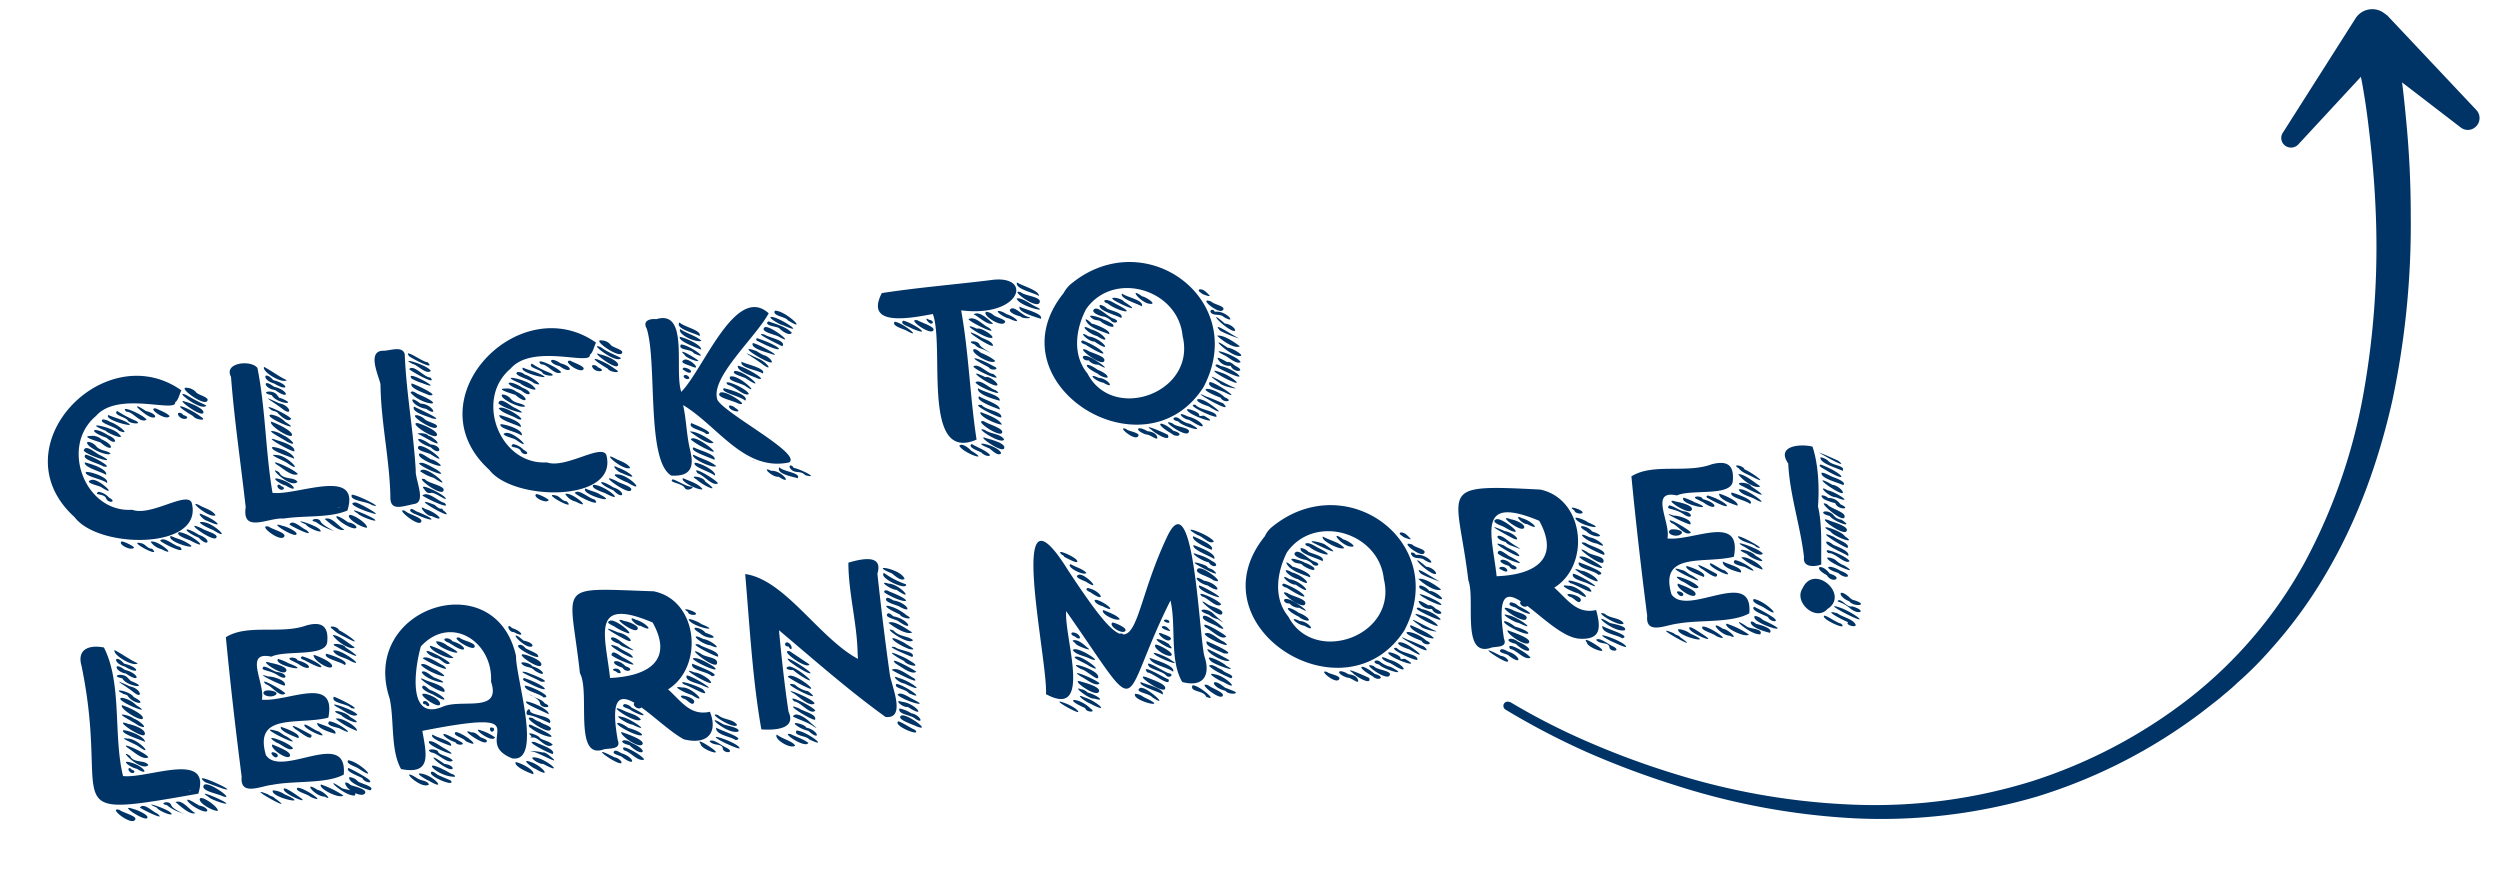 <svg xmlns="http://www.w3.org/2000/svg" viewBox="0 0 680.7 237.7"><defs><style>.cls-1{fill:#036;}</style></defs><g id="Layer_3" data-name="Layer 3"><path class="cls-1" d="M411.1,191.1a181.9,181.9,0,0,0,22,11.2,222.8,222.8,0,0,0,23.2,8.5,187.5,187.5,0,0,0,48.6,8.3,144,144,0,0,0,48.4-6.4,138.4,138.4,0,0,0,43.1-22.8A120.4,120.4,0,0,0,627.6,153a154.2,154.2,0,0,0,15.9-45.7,226.4,226.4,0,0,0,3.4-48.6c-.3-8.2-1-16.3-2-24.4q-.7-6-1.8-12l-1.2-6c-.4-2-.8-4-1.3-5.8h0a5.6,5.6,0,0,1,4.1-6.8,5.5,5.5,0,0,1,6.8,4.1c.1,0,.1.1.1.2.5,2.2.8,4.2,1.2,6.4s.7,4.2,1,6.3c.6,4.2,1,8.4,1.4,12.6.8,8.4,1.2,16.8,1.2,25.3a231.1,231.1,0,0,1-5,50.4c-3.7,16.5-9.5,32.7-18.2,47.4a125.3,125.3,0,0,1-15,20.5,95.6,95.6,0,0,1-9,9c-1.5,1.5-3.2,2.8-4.8,4.2l-5,3.9a145.1,145.1,0,0,1-44.8,22.9,150.5,150.5,0,0,1-49.9,5.9,191.8,191.8,0,0,1-49.2-9.2,234.4,234.4,0,0,1-23.4-8.8,203.4,203.4,0,0,1-22.2-11.6,1.2,1.2,0,0,1-.4-1.6,1.2,1.2,0,0,1,1.6-.4Z"/><path class="cls-1" d="M621.6,36.1l19.7-31a5.4,5.4,0,0,1,7.6-1.7l1.1.8h0l24.3,25.8a3.2,3.2,0,0,1-.2,4.5,3.1,3.1,0,0,1-4.1.2L642,13.2l8.7-.8L625.8,39.3a2.7,2.7,0,0,1-3.8.2A2.6,2.6,0,0,1,621.6,36.1Z"/><path class="cls-1" d="M47.7,109.5c.5,3.1-15.6-3.2-21.6,3.8-9.9,8.3-2.9,26.4,9.9,25.5,5.1,1.9,14.9-5.2,16.2-1.9,3.4,12.8-25.3,12.7-31.9,3.9-21-19,8.1-49.4,29.1-34.5C48.9,107.1,48.6,109,47.7,109.5ZM27.4,124c5.5,2.9-3.4.2-4.6-1.3C23.3,120.7,26.2,123.6,27.4,124Zm-4.3,1.9c1.7.4,6.2,1.8,5.8,3.4C27.5,128.4,22.7,127.2,23.1,125.9Zm5,1.1c-1-.8-6.2-1.9-4.8-3.2C24.9,124,31.6,127.7,28.1,127Zm-4.7,1.5c1.6-.1,6.5,1.7,5.7,3C27.9,130.4,22.8,129.7,23.4,128.5Zm.5-8.2a3.3,3.3,0,0,1,2.2,1.1c1.2,1.5,3,1.1,4,2.1C29,124.5,22.6,121.2,23.9,120.3Zm.8-1.6a3.6,3.6,0,0,1,2.9.9c3.9,1.7,3.1,3.8-.2.9C26.4,120.1,21.8,118.8,24.7,118.7Zm2.8,13.9c-.7-.4-4.8-1.2-2.7-1.9S32.7,136,27.5,132.6Zm1.9-14.1c3,1.2,2.2,3-.4.7C23.4,117.2,25.6,116,29.4,118.5Zm2.9-.4c2.4,2.1-3-.1-3.5-.8C21.8,114.5,30.8,116.3,32.3,118.1Zm-5.5,15.8a4.9,4.9,0,0,1,2.9,1.6c2.3,1.2-.2,1.7-.8.2S25.3,135,26.8,133.9ZM28,114.2a4,4,0,0,1,2,.7c1.5.3,6.3,3.9,2.4,2.4C31.6,116.2,26.5,115.1,28,114.2Zm1.5-1.2c1.8.8,4.2,1.3,5.7,2.4S28.2,114.3,29.5,113Zm7.3,1.5c2.5,1.2-1.6.9-2,0s-4.2-1.5-2.9-2.6A32.9,32.9,0,0,0,36.8,114.5Zm-3.6,32.9a10.1,10.1,0,0,1,3.3,1.6C36.1,150.3,31.7,148.1,33.2,147.4Zm1.2-35.3c-2.2-2.2,5,1,5.5,2.2C38,115.3,36.3,112.1,34.4,112.1Zm5.3-.2c4,1,2.8,3-.2.8S36.6,109.8,39.7,111.9Zm1.7,37.5c3.1,3.1-7.8-2.8-2.6-1.4C39.9,148.5,40.2,149.4,41.4,149.4Zm-.4-1.9c1.9-.7,7.9,4.6,2.9,2A5,5,0,0,1,41,147.5Zm1.4-36.3c1.1.5,3,1.2,3.8,2.1C45.3,114.8,39.9,111,42.4,111.2ZM49,148.9c2.2,2.4-4.6-.8-5.4-1.7C44.7,145.9,47.4,148.7,49,148.9Zm-2.5-3c1.1.6,2.9,1,3.9,1.6C56.3,150.6,44.9,147.6,46.5,145.9ZM49.9,113c2.4.7.2,1.7-1,.5S49.2,112,49.9,113Zm-1.2,31.9c3.3.2,9.3,5.6,3.2,2.3C51,146.8,47.7,145.8,48.7,144.9Zm5.9-31.5c2.3,1.4-1.5.9-2-.1C45.1,108.8,51.2,110.8,54.6,113.4Zm-4.1-4c1.4.3,5.6,2.1,4.8,3.1S47.3,108.1,50.5,109.4Zm.3-1.8a56,56,0,0,0,5.4,2.8C54.9,112.3,46.7,105.7,50.8,107.6Zm.2-2a3.6,3.6,0,0,1,2.3,1.1c.5.9,4.2,1.5,3,2.6S48,105.1,51,105.6Zm3.1,40c3.6,1.2,2.8,3.7,0,.8C49.6,144.5,49.8,142.9,54.1,145.6Zm.9-1.7c1,.7,4.9,1.6,3.8,2.6S49,141.1,55,143.9Zm3.7-3.6c-1.9,1-8.6-5.1-3.8-2.4C56.2,138.5,58,139.1,58.7,140.3Zm-3.4-.1c3.2,1.2,6.5,4.1,1.1,1.6C55.1,141.5,53.2,139,55.3,140.2Zm2.7,4.1c-1.4-.5-5.5-2.6-2.4-2.1S63.2,147.6,58,144.3Z"/><path class="cls-1" d="M74.2,134.2c6.7.8,24.1-7.2,20.4,4.8-4.9,2.1-11.8,1.3-17.4,2.2-3.9-.4-11.4,4.2-10.3-3.1-1.3-11.7-3.1-23.7-4-35.5-2.1-3.9,5.5-4.7,7.2-2.4C72.3,111.2,72.3,123.1,74.2,134.2ZM71.9,99.9c2.1,1.1,4.3,2.8,6.2,3.6C76.9,104.6,71.2,101.2,71.9,99.9Zm2.7,4.5c-3.5-1-2.7-3.7-.2-.9C78.7,104.6,78.8,106.9,74.6,104.4Zm.3,1.8c-3.1-.4-3.6-3.4-.3-.9C78.6,106.2,79.1,109.2,74.9,106.2Zm-1.7,37.2c1,.8,5.4,1.8,4,2.9S69.9,142.6,73.2,143.4Zm3-35.1c5.6,2.2-.9,1.7-2.2-.7-3.7-.8.2-1.7,1.4-.1S76.2,108.1,76.2,108.3Zm-.2,1.5c3.2.6,3.7,3.7,1,1.6S70,107,76,109.8Zm-.5,2.5c-.3-.3-1.5-.5-1.5-.6-3.4-2.4,4,.9,5.3,2.3C78.5,115.3,76.2,113.1,75.5,112.3Zm-1.6.6a7,7,0,0,1,3.8,2C83.5,118.5,70.7,113.1,73.9,112.9Zm-.1,1.9c1.6.5,6,2.6,5.7,3.7S73.2,115.9,73.8,114.8Zm1.1,2.7a9,9,0,0,1,2.2,1c1.6.6,4.6,3.5,1.1,1.8C77.1,119.5,71.5,116.7,74.9,117.5Zm.6,2.4c1.5.4,5.1,1.6,4.6,3C78.8,122.8,70.7,118.1,75.5,119.9Zm-1.3,1.8c1.9.1,5.9,1.8,5.9,3.2C79.1,124.4,73.2,122.6,74.2,121.7Zm1.1,2.2c3,0,7.6,5.4,3.1,2.3C77.4,125.4,72.3,123.5,75.3,123.9Zm.2,2.7c-2.9-2.1,4.8,1.2,5.6,2.5C79.5,129.9,76.8,127.3,75.5,126.6Zm.5,2c1,2.2,4,1.1,5,2.6C79.1,133.3,72.2,126.2,76,128.6Zm1.8,3.6c-1.5-.3-4.9-2.8-1.2-1.6S81.4,134.4,77.8,132.2Zm-.8,11c1.2.2,4.5,1.8,3.6,2.4S72.4,141.6,77,143.2Zm-.4-10.8c1.4.3.4,1.5-.6.7S75.8,131.4,76.6,132.4Zm6.8,11.9c2.8,2.4-3.9-.9-4.6-1.5C79.7,141.2,82.2,143.9,83.4,144.3Zm-.1-1.5c-4.6-2,2.5,0,3.8,1.4S83.8,143.8,83.3,142.8Zm2.7-.7c-2.4-.4.7-1.5,1.3-.1s6.2,3.6,2.1,2A13.7,13.7,0,0,1,86,142.1Zm2.4-.8c2-.8,3.8,2.2,5.4,2.9C92.3,144.9,89.5,142.2,88.4,141.3Zm6.3.9c2.8.4,3.4,2.7.1,1.1s-4.8-4.2-.9-1.7C94.2,141.9,94.5,141.9,94.7,142.2Zm-2.6-4c.1.2.3,0,.4,0Zm7.8,5.5c-1.5-.1-5.2-2.3-4.9-3.3S100.3,142.6,99.9,143.7Zm1.3-6.2c-1.2-1-6.2-1.1-5.4-2.8C97.1,134.6,105.4,138.8,101.2,137.5Zm-.2,2.1c-1.1-.2-7.3-2.6-4.2-2.8C98.2,137.1,105.2,141.1,101,139.6Zm-3.6.2c-3.8-2.3,3.8.8,4.7,1.7S98.1,140.7,97.4,139.8Z"/><path class="cls-1" d="M103.6,104.6c-.5-2.3-3.7-8.9.6-9.1,1.8.1,5.3-1.5,6,.9.4,10.5,2.4,21.1,3,31.7-.2,2.4,2.9,8.5-.3,9.1s-6.3,2-6.6-1.3C106.2,125.5,103.7,115.1,103.6,104.6Zm6.7,34.5c.9,1,5.3,1.9,4.3,3.1S107.3,138,110.3,139.1ZM111.4,97c-1.8-2.5,4.2,1.9,5,1.6C118.9,101.1,112.3,97.7,111.4,97Zm1,2.1c-4.3-2.1,4.2.3,4.9,1.9C116.1,102.1,113.7,99.4,112.4,99.1Zm4.8,3.7c2,2.4-5.1-1.6-5.8-2.3C112.7,99.1,115.5,102.8,117.2,102.8Zm-5.1.3c-2.3-3,10.2,4.1,2.8,1.2A13.9,13.9,0,0,1,112.1,103.1Zm-.1,35.5c.1-.2,1.3.6,1.3.6,5.9,2.3,5.3,3.3-.2.8C112.5,139.8,111,139,112,138.6Zm.1-34.2c1.1.3,8.2,3.6,4.7,3.2C115.6,107,111.3,105.7,112.1,104.4Zm1.7,2.9c9,3.8.8,3.1-2-.4C112.2,106.1,113.3,107.1,113.8,107.3Zm.7,2.6c3.1,0,5.2,3.9,1.5,1.4-1.3-.1-3.4-1.2-3.7-2.2S114,109.5,114.5,109.9Zm3.1,4c-1.3-.6-5.6-1.6-4.9-3.2C114.1,111.4,121.7,114.8,117.6,113.9Zm-3.8-.8a4.5,4.5,0,0,1,1.8,1c.6.8,4.3,1.4,3.2,2.3S110.6,112.5,113.8,113.1Zm-.1,2.1c1.3.3,6,2.3,5.2,3.4S111.1,115,113.7,115.2Zm3,3.5c.7,0,1.8,1.1,2,1.2,2.2,2.5-3.9-1.4-4.8-1.7S116.1,117.7,116.7,118.7Zm.5,2.3c3.5.3,2.9,3.5.1.8C112.7,120.2,112.8,118,117.2,121Zm.1,2.7c-1.2-.6-4.5-1.1-3.2-2.3C116.9,121.4,123,127.4,117.3,123.7Zm2.1,2.4c2.8,2.1-5.1-.7-5.3-2.2s3.3,1.5,3.5,1.2A6.1,6.1,0,0,1,119.4,126.1Zm-.6,1.7c4.4,2.9-3.6-.2-4.7-1.6C115,125.4,117.9,127.4,118.8,127.8Zm-.7,2.3a11.6,11.6,0,0,1-3.7-1.8C115.8,126,124.6,134.5,118.1,130.1Zm-2.4.4c1,1.2,5.9,1.8,5,3.2S112.4,129.4,115.7,130.5Zm.1,8.1c3,.8,6.1,4,1.7,1.9C116.1,140.7,113.4,137,115.8,138.6Zm-.3-5.4c-1.9-2.1,5.2,1.3,5.8,2.4s-2.8-1.6-3.9-1.4S116,133.9,115.5,133.2Zm5.5,3.7c2.3,2.3-5.2-1.3-6-2C116.6,133.6,119.4,136.6,121,136.9Zm-.1,2.2c4.2,3.7-11.2-5.1-2.5-1.6.4.4,1.2,1.1,1.7,1S120.5,139,120.9,139.1Z"/><path class="cls-1" d="M160.6,96.6c.5,3.1-15.6-3.2-21.6,3.8-9.9,8.3-2.9,26.3,9.9,25.5,5.1,1.8,14.9-5.2,16.2-2,3.4,12.9-25.3,12.7-31.9,4-21-19.1,8.1-49.4,29.1-34.6C161.8,94.1,161.5,96,160.6,96.6Zm-20.3,14.5c5.5,2.8-3.4.1-4.6-1.3C136.2,107.8,139.1,110.7,140.3,111.1ZM136,113c1.7.4,6.2,1.8,5.8,3.3C140.4,115.5,135.6,114.3,136,113Zm5,1.1c-1.5-1-4.1-1.5-5.2-2.9C136.9,109.9,144.6,115.1,141,114.1Zm-4.7,1.4c1.6,0,6.5,1.7,5.7,3.1C140.7,117.5,135.7,116.7,136.3,115.5Zm.5-8.1a3.3,3.3,0,0,1,2.2,1.1c1.2,1.5,3,1.1,4,2.1C141.9,111.5,135.4,108.2,136.8,107.4Zm.8-1.6a4,4,0,0,1,2.9.8c3.9,1.8,3.1,3.8-.2.9C139.3,107.2,134.7,105.8,137.6,105.8Zm2.8,13.9c-.9-.5-2.8-.8-3.3-1.5C139,116.2,146.2,123.8,140.4,119.7Zm1.9-14.1c3,1.1,2.2,2.9-.4.7C136.3,104.3,138.5,103.1,142.3,105.6Zm2.9-.4c2.4,2.1-3-.1-3.5-.8C134.7,101.5,143.7,103.3,145.2,105.2Zm-5.5,15.7a5.5,5.5,0,0,1,2.9,1.6c2.3,1.2-.2,1.7-.8.3S138.2,122.1,139.7,120.9Zm1.2-19.6a2.7,2.7,0,0,1,2,.7c1.5.3,6.3,3.8,2.4,2.3C144.5,103.3,139.4,102.2,140.9,101.3Zm1.5-1.2c1.8.8,4.2,1.3,5.7,2.3S141.1,101.4,142.4,100.1Zm7.3,1.4c2.5,1.2-1.6.9-2,0s-4.2-1.4-2.9-2.5A25.2,25.2,0,0,0,149.7,101.5Zm-3.6,33a10.1,10.1,0,0,1,3.3,1.6C149,137.4,144.6,135.2,146.1,134.5Zm1.2-35.3c-2.2-2.3,5,1,5.5,2.2C150.9,102.3,149.2,99.1,147.3,99.2Zm5.3-.3c4,1.1,2.8,3.1-.2.8C149,98.9,149.5,96.8,152.6,98.9Zm1.7,37.6c3.1,3.1-7.8-2.9-2.6-1.5C152.8,135.6,153.1,136.4,154.3,136.5Zm-.4-2c1.8-.7,7.9,4.7,2.9,2.1A4.7,4.7,0,0,1,153.9,134.5Zm1.4-36.3c.7.5,4.6,1.7,3.4,2.5S152.9,98.1,155.3,98.2Zm6.6,37.8c2.2,2.4-4.6-.8-5.4-1.8C157.6,133,160.3,135.7,161.9,136Zm-2.5-3c1.1.6,2.9.9,3.9,1.6C169.2,137.7,157.8,134.6,159.4,133Zm3.4-33c2.7,1.1-.3,1.6-1.3.3S162.4,99.3,162.8,100Zm-1.2,32c3.3.1,9.3,5.5,3.2,2.3C163.9,133.9,160.6,132.9,161.6,132Zm5.9-31.5c2.3,1.3-1.5.9-2-.1C158,95.9,164.1,97.9,167.5,100.5Zm-4.1-4c1.4.2,5.6,2,4.8,3.1S160.2,95.1,163.4,96.5Zm.3-1.9c1.7,1.3,3.8,2,5.4,2.9C167.8,99.3,159.6,92.7,163.7,94.6Zm.2-1.9a3.2,3.2,0,0,1,2.3,1.1c.5.9,4.2,1.5,3,2.5S160.9,92.2,163.9,92.7Zm3.1,40c3.6,1.2,2.8,3.7,0,.8C162.5,131.6,162.7,130,167,132.7Zm.9-1.7c1,.7,4.9,1.6,3.8,2.6S161.9,128.1,167.9,131Zm3.7-3.6c-1.9,1-8.6-5.1-3.8-2.4C169.1,125.6,170.9,126.2,171.6,127.4Zm-3.4-.1c3.2,1.1,6.5,4,1.1,1.5C168,128.5,166.1,126.1,168.2,127.3Zm2.7,4.1c-1.4-.5-5.5-2.6-2.4-2.2S176.1,134.6,170.9,131.4Z"/><path class="cls-1" d="M185.5,106.7c6.1-6.2,14.8-29.5,23.8-21.4C205.7,92,193,103.1,195.4,109c2.6,4,22.9,14.5,19.5,16.9-12.2,2.6-19.4-9.9-28.9-15.6.9,4,.9,8.1,1.9,12.2s.7,7.3-5.1,7c-6.9-4-3.8-30.7-6.7-40-1.2-2.1.7-2.8,2.6-2.6C187.7,84.2,183.5,100.9,185.5,106.7Zm-2.3,23.8c1.5.5,3.7,2,5,2s-1.1,1.6-1.8.3S181.8,131.4,183.2,130.5ZM185,87.8c1.4,1.3,6.1,2.1,5.5,3.7C189.2,90.7,183.7,89.5,185,87.8Zm.1,3.9c1.5.3,6,2.2,5.8,3.5C189.5,94.6,184.6,92.9,185.1,91.7Zm5.9,1.1c-1.4.6-6.6-1.7-5.8-3.2C186.9,90.8,189.5,91.4,191,92.8Zm-5.6,1c2.2,0,8.6,4.7,3.5,2.4C188.3,94.9,184.4,95.5,185.4,93.8Zm1,2.8c-2.3-2.1,2.2.4,3.5,1.4S186.6,97.5,186.4,96.6Zm-.4,33.6c1.7.8,4.1,1.4,5.3,3C190.5,133.7,184.9,131,186,130.2Zm2.4-30.4c-1.1-.5-3.6-1-2.2-1.8S191.4,101.1,188.4,99.8Zm-2.1.3c2.8.4,2.2,2.5-.2.6C185.7,100.7,185.9,100.1,186.3,100.1Zm.3,2c.5-.1,1.6.9.8,1.1S185.5,102.3,186.6,102.1Zm1.2,15.4c1.7-.2,5,1.8,6.5,3C193,121.4,189.1,118.4,187.8,117.5Zm.4-2.3c.8.3,7.1,2.9,4.1,3C191.4,117.1,187.2,116.7,188.2,115.2Zm4.9,7.4a21.9,21.9,0,0,1-5-2.9C188.8,117.7,197.5,124.7,193.1,122.6Zm-4.3,1.2c2.1,1.1,4.6,1.7,6.2,3.1C194.2,127.7,187.8,124.7,188.8,123.8Zm.1-2c1.4.8,6.4,2,5.6,3.4C193.4,124.6,187.3,122.7,188.9,121.8Zm.7,8.7c-2.4-1.3,2.1-.7,2.4.6C196.8,134.6,191.6,132.4,189.6,130.5Zm-.4-4.5c1.6,0,6.2,2.5,5.4,3.5C193.5,128.5,188.3,127,189.2,126Zm.8,2.9c-2.3-2.6,5,1.7,5.5,2.7C194,132.5,191.7,129.4,190,128.9Zm11.1-19c-2-1-6.2-1.7-5.1-2.9S204.7,110.9,201.1,109.9Zm-4-4.2c1.5.3,7,1.9,5.8,3.4C201.8,107.9,195.8,106.8,197.1,105.7Zm1.1-.9c-2.1-2.1,5.3,1,5.7,2.5C202.6,108,200.1,105.2,198.2,104.8Zm1.9,6.2c2.6,1.6-.9,1.1-1.5,0S199.8,110.6,200.1,111Zm2.7-6c-1.5-.8-5-1.4-3.9-2.5C201.5,102,207.6,108.4,202.8,105Zm-2.7-4c3,0,9,6,3.1,2.1C202.6,102.6,198.7,101.8,200.1,101Zm6.3,2.1c-1.7-.8-5.8-2-5.5-3.5C202.3,99.6,209.6,103.8,206.4,103.1Zm-4.5-4.6c1.3.7,6.8,1.8,5.8,3.2C206.2,100.7,201.4,100.2,201.9,98.5Zm4.7-.8c2.4,1,4.1,3.8.9,1.4S200.4,94.8,206.6,97.7Zm1.3-1c1.3.1,3.8,2.9,1,1.7s-8.1-4.7-2.9-2.8A18.6,18.6,0,0,0,207.9,96.7Zm1.9-.4c-1.4-.5-5.6-1.5-4.8-2.9C206.9,93.8,213.7,97.7,209.8,96.3Zm-4.4,28.9c-.1.1-.3.2-.4.1Zm.8-33.1c7.8,2.6,7.8,4.8.2.8C205.9,92.9,205.7,92.1,206.2,92.1Zm2-1c1,.8,6.1,1.6,4.8,3.2C211.9,93.7,204.5,90.2,208.2,91.1Zm3.9.6c-.9-.6-5.1-1.3-4-2.5S217.2,94.5,212.1,91.7ZM210,128.2c3-.2,6.1,4.3,2,1.6C210.3,130.1,207,126.7,210,128.2Zm-.8-40.7c2,.7,4.9,1.5,6.4,3.1-.6,1.1-3-.7-3.4-1.2S207.7,88.7,209.2,87.5Zm1.5-1.1c2.8.8,8.7,4.9,2.6,2.2C212.1,88.4,207.9,85.7,210.7,86.4Zm.3-1.8c2.9-.1,9.4,6.3,3.5,2.6C213.9,86.2,210.1,86,211,84.6Zm1.2,42.6c.8,1.2,6,1.5,5,3C215.8,129.8,211.2,129,212.2,127.2Zm3.9.2c1.6.2,7.4,3.1,3.2,2-1.4-1.4-2.6-.4-3.8-1.5S215.5,126.2,216.1,127.4Z"/><path class="cls-1" d="M261.7,84.5c2.1,11.7,2.4,23.5,4.2,35.2-15.1,6.5-8.6-25.2-11.9-34.2-5.5,1-18.8,3.8-13.9-5.7,9.7-1.5,19.6-2.3,29.4-3.5C281.5,74.4,278.3,86.6,261.7,84.5Zm-15.1,5.4c-1.5-.6-3.8-1.3-3-2.3C246,87.9,251.6,92.7,246.6,89.9Zm-.7-2.6c2.5.5,8.8,4.8,2.3,2.1C247.3,88.8,244.9,88.3,245.9,87.3Zm3.9-.1c1.4.8,5.3,1.9,4.2,2.9S246.7,86.6,249.8,87.2Zm3.2-.1c.5-.1,1.5.7.7,1S251.3,85.9,253,87.1Zm8.2,34.3c.7-1,2.8.8,3.2,1.3C269.9,126,262.4,123.5,261.2,121.4Zm8-32.2c3.3,2.6-5.2-1.5-5.5-2.3C265.5,85.9,267.7,88.6,269.2,89.2Zm-3.2.3c1.3-.5,5.9,2.8,3.6,2.5S260.7,87.2,266,89.5Zm4.1,4c2.3,3.1-11-5.8-3.5-2C267.6,92.3,269.2,92.5,270.1,93.5Zm-.5,30.4c-.5.7-2.1-.3-2.3-.6s-4.2-1.5-2.7-2.4C266.2,121.9,268.3,122.5,269.6,123.9Zm-4.2-30.1c-2.8-1,.8-1.3,1.3,0s6.5,3.9,1.8,1.7C267.2,94.8,266.3,94.9,265.4,93.8Zm-.3,1.3c.7-.2,1.6.7,1.9.9s2.6,1,4,2.3C270,99.5,264.1,96.1,265.1,95.1Zm5.4,4.6c2.2.9-.7,1.4-1.3.3C262,96.3,266.3,97.3,270.5,99.7Zm-.1,2.1c3.7,2.8-4.6-.8-5.4-2C266.4,98.7,268.9,101.8,270.4,101.8Zm0-13.7c-1.5.6-4-2-5.3-2.5C266.7,84.5,269.2,87.1,270.4,88.1Zm-2.1,14.6c1.2-.6,4.9,2.8,2.5,2.2S262.4,99.8,268.3,102.7Zm2.7,3.5c3.3,2.2-4.7-.7-5.4-2.1C266.9,103.1,269.5,105.8,271,106.2Zm-4.7-.5c1.5,1.1,6.2,1.9,5.9,3.4C270.6,108.7,265.8,107.3,266.3,105.7Zm1,4.6c1.1,1.4,5.8,1.7,5.3,3.4C271.2,113.5,263.7,109.7,267.3,110.3Zm-.7-2.4c1.2.9,5.9,2.2,5.6,3.6C270.9,111,265.4,109.1,266.6,107.9Zm.4,4.3c1.8.7,5,1.8,5.8,3.4C271.6,115.7,266.3,113.3,267,112.2Zm.9,2.5c1.1.8,5.7,2,4.9,3.2S264.8,114.2,267.9,114.7Zm1.5,7.4c-6.2-2.5,2.4-1,3.2,1.3C271.8,124.4,270.1,122.6,269.4,122.1Zm-1.2-5c1.5,1.1,4.4,1,5.2,2.6C272.4,121.2,264.5,115.7,268.2,117.1Zm.3,2.2c1.3.4,5.5,1.4,4.9,2.8S265.3,118.1,268.5,119.3Zm0-34.4a3.3,3.3,0,0,1,1.9.8c.8.8,4.3,1.4,3,2.3S267.3,85.7,268.5,84.9Zm4.1-.1a6,6,0,0,1,1.4.7c2.6.8,4.7,3.1.7,1.2C273.5,86.6,270,84.1,272.6,84.8Zm5.2,1.3c-.7,0-3.7-1.2-2.6-2s3.1,1.8,4.8,2.2S278.3,86.9,277.8,86.1Zm-.9-9.2c1.5,1,6,2.1,6,3.7C281.3,79.6,276.3,78.7,276.9,76.9Zm1.1,2.7c1,1,6,1.2,5,2.9S274.4,78.4,278,79.6Zm3.8,3.8c4.7,2.1-4.2.1-5-2.1C277.9,80.8,280.8,82.9,281.8,83.4Zm-4.2.1c1.3.7,6.6,1.9,5.8,3.3C281.9,86.3,277.1,85,277.6,83.5Z"/><path class="cls-1" d="M291.5,77.4c20.2-16.8,48.7,4.2,36.2,28-16.2,25.2-57.8-1.1-38.1-25.6A8.4,8.4,0,0,1,291.5,77.4Zm4.2,6.8c-2.8,5.4-3.8,12.4.4,17.5,6.9,13.4,29.7,5.3,25.9-10.2C320.8,78.7,303.1,73.5,295.7,84.2Zm-.9,8.5c6,2.3,8.6,6.1.7,1.1C294.9,93.7,293.8,93,294.8,92.7Zm1.1,2.6c1,.8,5.6,1.7,4.7,3.1S292.2,93.9,295.9,95.3Zm.5-3.7c3.6.4,7.2,5.2,1.6,1.4C296.2,93.1,293,89.5,296.4,91.6Zm2.7,7.7a3.3,3.3,0,0,1-2.7-1.2c-1.6.3-2.4-1.7-.3-1.1S303.6,101.8,299.1,99.3Zm-2-9.6c3.5.9,5.8,4.5,1.6,1.8C296.2,90.9,293.4,87.7,297.1,89.7Zm1.8,11a7.8,7.8,0,0,1,2.3,1.3c1.5,1.7-1.8.4-2.2-.2C294.6,99.7,295.2,98.1,298.9,100.7Zm-1.7-12.6c1.1.2,5.4,1.9,4.8,2.9-2-.8-5-1.6-6.1-3.3S297,87.7,297.2,88.1Zm.2-1.4c-2.2-1.6,2.5-.2,3,.3a10.5,10.5,0,0,1,2.6,1.3c1.1,1.7-2.8-.2-3.2-.7S298,87.3,297.4,86.7Zm1.8,16.2c2.3,0,4.8,3.4,1.2,1.3C298.1,103.8,295.8,101.3,299.2,102.9Zm3.9-16.2c2.3.8.3,1.8-.7.5a4.7,4.7,0,0,0-1.8-1c-.7,0-3.8-1.1-2.7-2S301.4,86.1,303.1,86.7ZM299.5,83a3.5,3.5,0,0,1,1.9,1c1,.6,4.7,1.2,3.9,2.6C304,85.8,298.6,84.5,299.5,83Zm1.6-1.3c1-.1,2.5,1,3.2,1.3,6,3.1-.5,1.6-2.7-.4C301.1,82.6,300.1,81.8,301.1,81.7Zm4.9.4c5.3,3.4,0,1.2-2.4-.2S305.4,81.1,306,82.1Zm-.5-2.2c1.1,1,6.1,1.8,5.4,3.5C309.5,82.6,304.8,81.3,305.5,79.9Zm1.1,36.9c.6.7,4.3,1,3.2,2.1S303.9,115.8,306.6,116.8ZM311,80.7c1,.1,4.4,2.4,1.9,2S307.1,77.9,311,80.7Zm1,37.6c-3.3-1.2-2.4-2.6.4-.9,1.2.1,2.5.6,2.7,1.7S313.1,118.2,312,118.3Zm1.5-1.3c-2.8-1.9,3.4.8,4.5,1.4C318.9,120.7,314.2,117.8,313.5,117Zm6,.3c3.2.8,1.1,2.2-.6.7C313.9,115.1,315.9,114.2,319.5,117.3Zm-.2-2c.8,1,5.3,1.1,4.3,2.5S315.1,113.6,319.3,115.3Zm1.4-.6c-2.2-.4-.9-1.7.4-.7a6.5,6.5,0,0,0,2.9,1.4c5.3,2.8-1.7.8-2.9-.4Zm3-.4c-.6,0-2.1-.8-2.2-1.4s2.4.8,2.4.6c3.8,1.2,5.4,4.3.7,1.3Zm4.3-1c4.6,2.6-2.6.4-4.4-1.2s2.9,0,2.9.8S327.6,112.9,328,113.3Zm-2.5-3.1c1.1,1.5,6.1,1.7,5.7,3.3C329.8,113.5,322.5,110,325.5,110.2Zm3.5.4c-4.9-1.5-3.2-3.1.3-.7S332.7,112.9,329,110.6Zm-2.4-31.8c1.1-.2,2.1,1,2.7,1.6s-1.8-.2-2.1-.5S326,79.2,326.6,78.8Zm6.4,31c4.1,4-10.8-4.8-4.5-1.8C330.1,108.5,331.7,109.3,333,109.8Zm-.6-1.5c-8.2-3.1-2.2-3.3,1.1-.1C336.2,109.3,333,109.8,332.4,108.3Zm-2.6-26.2c.6.8,4.3,1.3,3.1,2.4S325.9,80.7,329.8,82.1Zm-.4,21.9c2.1.3,9.3,5.5,4,2.8C332.5,106.3,328.3,105.4,329.4,104Zm1.4-19.1c3.1-.5,6.3,3.7,2.4,1.4-.9-.9-2.4-.3-3.3-1S330.2,83.8,330.8,84.9Zm1.3,19.4c-6-4.2,2,.5,3.9,1.2S332.6,105.2,332.1,104.3Zm.5-2.8c2.4.7,6.4,4,2.5,2.2C333,102.9,327.8,99.7,332.6,101.5Zm.9-13.4c2.6.2,4.2,3.3,1.1,1.4S329.2,84.3,333.5,88.1Zm-1.3,11.5a12.1,12.1,0,0,1,4.6,2.1c3.2,2.6-5.6-1.5-5.8-2.1S332,99.3,332.2,99.6Zm-.2-9.8c-2.1-2.4,3.8,1.6,5.1,2.2S332.4,90.5,332,89.8Zm-.6,1.6c1.8-.3,4.9,1.9,6.2,2.9C336,95.1,332.5,92.5,331.4,91.4Zm2.8,7.2c.8-.2,1.6.6,2.1,1,3.4,1.6-.4,2.1-1.2,0a3.5,3.5,0,0,1-3.2-1.4C330.5,96.4,333.5,98.3,334.2,98.6Zm.1-3.9c1.1-.1,5.5,2.6,2.8,2.2S328.4,90.6,334.3,94.7Zm-.8,2.1c-5.3-2.7,3.5,0,4.3,1.8C336.7,99.3,334.7,97.4,333.5,96.8Z"/><path class="cls-1" d="M33.5,211.3c6.7.8,24.2-7.1,20.5,4.8-40.3,7.1-23.8,3.9-31.8-34.8-1.3-4.5,2-5.8,6.1-5C33.3,186.1,30.8,200.3,33.5,211.3ZM31.2,177c2.1,1.1,4.4,2.8,6.3,3.6C36.3,181.7,30.6,178.3,31.2,177Zm2.8,4.5c-3.5-1-2.8-3.7-.2-.8C38.1,181.7,38.2,184,34,181.5Zm.3,1.9c-3.1-.5-3.6-3.5-.3-1C37.9,183.3,38.5,186.3,34.3,183.4Zm-1.8,37.1c1.1.9,5.5,1.8,4.1,2.9S29.3,219.7,32.5,220.5Zm3.1-35.1c5.6,2.2-1,1.7-2.3-.7-3.6-.7.3-1.7,1.5-.1Zm-.2,1.5c3.1.6,3.6,3.7,1,1.6S29.5,184.2,35.4,186.9Zm-.6,2.6c-.2-.4-1.4-.5-1.4-.7-3.3-1.5,2-.7,3,1C40.7,192,36.4,191.9,34.8,189.5Zm-1.5.5a7.4,7.4,0,0,1,3.8,2C42.9,195.6,30,190.2,33.3,190Zm-.1,2c1.5.4,6,2.5,5.7,3.6S32.5,193,33.2,192Zm1,2.7a6.1,6.1,0,0,1,2.3,1c1.6.5,4.6,3.4,1.1,1.8C36.5,196.6,30.9,193.9,34.2,194.7Zm.7,2.4c1.5.3,5,1.5,4.5,2.9S30.1,195.3,34.9,197.1Zm-1.3,1.7c1.9.2,5.8,1.8,5.9,3.2C38.5,201.5,32.6,199.7,33.6,198.8Zm1.1,2.3c2.9-.1,7.5,5.3,3.1,2.2C36.8,202.5,31.7,200.6,34.7,201.1Zm.2,2.6c-2.9-2.1,4.8,1.2,5.5,2.5C38.9,207.1,36.2,204.5,34.9,203.7Zm.5,2.1c.9,2.1,4,1,5,2.5C38.5,210.4,31.6,203.3,35.4,205.8Zm1.8,3.5c-1.5-.2-4.9-2.7-1.3-1.6S40.8,211.5,37.2,209.3Zm-.8,11c1.2.3,4.5,1.8,3.6,2.5S31.8,218.7,36.4,220.3Zm-.5-10.7c1.4.3.4,1.4-.5.6S35.2,208.6,35.9,209.6Zm6.9,11.9c2.8,2.3-3.9-1-4.7-1.6C39.1,218.4,41.5,221,42.8,221.5Zm-.1-1.6c-4.6-2,2.5.1,3.8,1.4S43.2,220.9,42.7,219.9Zm2.7-.7c-2.4-.4.7-1.5,1.2,0s6.3,3.5,2.1,1.9A13,13,0,0,1,45.4,219.2Zm2.4-.8c1.9-.8,3.8,2.2,5.4,3C51.7,222,48.9,219.3,47.8,218.4Zm6.3.9c2.8.4,3.4,2.7.1,1.1s-4.8-4.1-.9-1.6C53.6,219,53.9,219,54.1,219.3Zm-2.6-4c.1.2.3.1.4,0Zm7.8,5.5c-1.5,0-5.3-2.2-4.9-3.3S59.6,219.8,59.3,220.8Zm1.3-6.1L55.9,213C51.1,209.3,66.3,216.4,60.6,214.7Zm-.2,2c-1.2-.6-5.9-1.4-4.9-2.9S64.7,218.4,60.4,216.7Zm-3.6.3c-3.8-2.4,3.8.8,4.7,1.6S57.5,217.8,56.8,217Z"/><path class="cls-1" d="M71.3,190.5c7,.7,20.4-6.9,18.1,4.9-8.1,2.1-20.4-1.5-17,10.2,4.2,6.4,22.3-7.5,21.2,5.3-4.8,2.6-13.5,1.6-19.5,2.8-3.1.3-8.8,3.2-8.3-2.2-1.6-12.5-3.1-25.4-4.3-38,5.9-3.7,15-.7,21.9-3.2,4.3-1.2,6.1.3,5.7,4.5s-11.4,2.1-15.2,4C66.2,177.1,72.3,186.2,71.3,190.5Zm3.6,26.9c6.9,4.9-9.5-4.2-1.9-1.1C73.9,217,74.1,216.6,74.9,217.4Zm-3.1-35.9c1.3.1,2.7,1.4,3.9,1.5,2.8.4,2.6,2.6,0,.9S70.6,182.7,71.8,181.5Zm1.2,2.7c1.2-.1,5.3,1.1,4.5,2.5C76,186.4,68.6,182.7,73,184.2Zm-.6,2.1c-2.4-2.3,4.6,1.6,5.3,2.5C76.2,190.1,74,186.7,72.4,186.3Zm-.2,1.8c1.1-.4,4.2.3,2.7,1.2S70.6,189,72.2,188.1Zm1.5-7.6c1.3.2,5.2,1.2,4.1,2.4S69.6,179.1,73.7,180.5Zm4.3,20c6.9,4.5-9.7-3.5-2.8-1.5C76.1,199.1,77.1,200.2,78,200.5Zm-2.7,1.7c-4.7-2.9,3.6-.1,4.5,1.6C78.7,204.7,76.6,202.6,75.3,202.2Zm-1.1.5c1.2.6,5.4,2,4.7,3.2S73.2,203.6,74.2,202.7Zm0,2.1c2.7.4,1,2.7-.3.4C73.9,205,74,204.9,74.2,204.8Zm.1,10.4a6.1,6.1,0,0,1,3.2,1.1C85.4,219.7,73.3,217.1,74.3,215.2Zm1.4-35.8a14.8,14.8,0,0,1,2.9,1.2C85.9,183.4,74.2,181.3,75.7,179.4Zm.8,18.5c1.2.4,5.7,2,4.7,3.1C80.1,200.5,75.9,199,76.5,197.9Zm.4-22.4h0Zm4.3,41.3c4.1,2.7-3.4-.3-3.9-1.7S80.2,216.1,81.2,216.8Zm-1.7-36.9c-2.1-1,1.2-1.2,1.5-.1,4.5,1.1,3.8,3.5.1.9Zm1,18.7c-3-2.6,3.3,1,4.3,1.5C85.1,202.3,81.4,199,80.5,198.6Zm.5,15.9c1.7-.2,8.7,4.7,3.6,2.5C83.8,216.2,80,215.4,81,214.5Zm1.3-35.8c5.6,1.7,7.9,5.1.7,1.1C82.6,179.6,81.3,179.3,82.3,178.7Zm4.6,20.5c3.4,2.6-3.6-.4-4-1.6S85.8,199,86.9,199.2Zm1.5,17.7c-2.7,0-6.2-4.6-1.9-1.8C88.1,215.3,90.9,218.3,88.4,216.9Zm-3-38.6c1.4.4,5.4,2.1,5,3.2S85.2,179.9,85.4,178.3Zm1,18.5c1.2.6,5.5,1.6,4.9,3C89.9,199.4,86.1,198.3,86.4,196.8Zm1,16.8a26.7,26.7,0,0,1,6.1,3C92.3,217.6,86.5,214.6,87.4,213.6ZM88.8,178c1.1.2,6.5,2,5.1,3.1C92.7,180.1,87.9,179.3,88.8,178Zm.9,18.4c2.7.3,8.2,4.8,2.7,1.9C91.5,198,88.4,197.5,89.7,196.4Zm1-25c-2-1.3,1.3-.9,1.6.2,2,.9,7.1,4.7,2.3,2.2C92.9,172.9,91.9,172.6,90.7,171.4Zm4.9,21.4c-.8-1.2-5.7-1.3-4.7-3.1C92,190,99.2,193.6,95.6,192.8Zm-5-19.9c1.7,0,4.5,2.4,6,3.4C95.3,177.2,91.4,174.4,90.6,172.9Zm2.2,41.5c.8.8,4.8.5,3.8,2.2C93.8,216.9,87.5,210.8,92.8,214.4Zm-2.1-37.2c1.6-1,9.5,5,4.8,2.8C94,179,91.5,178.8,90.7,177.2Zm1.4,15.5c-4.2-2.3,4.5.6,5.2,1.9C96.1,195.6,93.4,193.3,92.1,192.7Zm-.4-16.6c-2.7-1.1,1.9-1,2.4.2C100.6,180.6,94.6,177.8,91.7,176.1Zm3.6,19.1c4.6,2.6-.7,1.3-2.4-.5C88.6,192.9,93.9,193.5,95.3,195.2Zm-3.9.5c1.4-.6,6,2.2,5.8,3.3A20.4,20.4,0,0,1,91.4,195.7ZM94,213.1c.6-.2,1.2.5,1.6.7s4.8,1.1,3.7,2.3S93.8,214.7,94,213.1Zm.8-6.1c3.2.4,8.7,6.2,2.9,2.3C96.9,208.7,94,208,94.8,207Zm3.9,4.9c-1-.6-4.9-1.9-3.8-2.8a43.5,43.5,0,0,1,5.2,2.9C102.2,213.6,99.1,213.1,98.7,211.9Zm-3.6-.3a3.4,3.4,0,0,1,2.3,1.1c.5.6,5,1.5,3.4,2.5C98.7,214.6,94.7,213,95.1,211.6Z"/><path class="cls-1" d="M115,199c1,6,2.8,12.1-5.8,10.4-2.9-5.2-1.8-13.2-3.1-19.2-8.3-24.9,28.8-36.8,34.4-11.6-.1,5.8,7.4,29.1-1,27.9C127.3,201.7,148.9,192.3,115,199Zm1.8,14.6c-2.2,1.6-8.8-5.2-3.2-1.7C114.5,212.6,116.4,212.5,116.8,213.6Zm16.9-28c.6-10.9-11-18.4-19.1-9.6-1.6,5.5-3.9,20.6,6,16.4C125.7,190.2,136.6,194.3,133.7,185.6ZM115,210.7c3.2.6,6.9,4.9,1.8,1.9C115.8,212.2,112.4,210.1,115,210.7Zm.7-25.6c1.1.6,5.9,1.6,5.3,3.3C118.5,188.2,112.1,183.4,115.7,185.1Zm3.1-2.7c6.1,3.6-2.6.7-4.2-1.4C115.5,180.2,117.5,182,118.8,182.4Zm-.5,2.1c6.5,2.5-2.2,1.1-3.5-1.5C115.6,182.2,117.4,184.1,118.3,184.5Zm-3.1,2.2c.6-.1,1.4.9,1.8,1.1,4.2,1.6,6,4.4.9,1.3C117.1,188.8,114.1,187.5,115.2,186.7Zm.1,2.2c1.3-.1,4.9,1.6,4.5,2.9S113.6,189,115.3,188.9Zm5.4-7.7c3.2,2.6-4.7-1.1-5.6-2C116.4,178.3,119.3,180.6,120.7,181.2Zm-4.8,10.6c-1.4,0-.6-1.6.5-.6S116.5,192.7,115.9,191.8Zm.7-13.8c-2.4-2.4,5.3,1.6,5.9,2.6-1.2.9-2.6-1.5-3.7-1.4A6.6,6.6,0,0,1,116.6,178Zm.4,23.8c1.2,0,2.8,1.3,3.7,1.8C128.1,207.8,114.8,202.6,117,201.8Zm.1-26a21.5,21.5,0,0,1,6.4,3.3C122.1,179.7,116.6,176.9,117.1,175.8Zm.4,29.1c-2.2-1.1,1.6-1.1,1.8-.2s3.1,1.2,4,2.4C121.9,208.2,119.1,205,117.5,204.9ZM121,208c2.9.3,3.1,2.5.1.8S116.1,204.5,121,208Zm-3.4,2.1c.5,0,1.3.7,1.6.9l3.5,1.5C124.5,214.7,115.6,211,117.6,210.1Zm6.3,1.4c-5.2.1-10.6-6.3-1-.8C123.3,210.8,123.9,211,123.9,211.5ZM117.8,200c1.1.9,5.5,1.7,5,3.1C121.6,202.7,116.7,201,117.8,200Zm1-25.4a5.1,5.1,0,0,1,3,1.2C129.5,179.8,118.4,176.6,118.8,174.6Zm6.5,27.3c2,.9-.8,1.3-1.3.2-3-.9-5.1-3.6-1-1.4A16.7,16.7,0,0,1,125.3,201.9Zm-2.1-26.3-1-.6c-2.7-1-.2-1.9,1-.4C127.3,175.8,127.5,178.4,123.2,175.6Zm.9,23.7c2.4.4,7.8,4.9,2.7,2.5C126.2,200.8,122.9,200.3,124.1,199.3Zm1-25.7c.9.9,4.7,1.4,4.1,2.6S122.1,173.2,125.1,173.6Zm5.7,27.1c.3.2,2.6.8,1.5,1.4s-7.6-4.1-4-2.7C129.3,199.3,130.1,200.1,130.8,200.7Zm.2-1.8a12.3,12.3,0,0,1,3.8,1.9C133.9,202.5,127.9,197.7,131,198.9Zm2.7-.8c1.8-.1.2,2.2-.3.5C133.6,198.4,133.1,198.2,133.7,198.1Zm5.7-27.1c2.7.8,3.8,2.9.5,1.1C138.3,172.2,137.8,169.3,139.4,171Zm3.1,3.4c3.9.8,2.7,2.8,0,.9S139.6,171.8,142.5,174.4Zm-2.1,33.1c1.4.2,5.3,2.2,4.8,3.3C143.9,210.4,139.9,208.7,140.4,207.5Zm1-31.9c.6-.2,1.4.5,1.6.8s2.2,1,3.2,1.7C148.5,180.7,139.2,176.1,141.4,175.6Zm1.7,2.7c1.3.3,5,1.8,4.2,2.9S139.4,177.3,143.1,178.3Zm-.5,2.9c-2.2-1.5,1.9-.8,2.3.2,3.3.9,4.2,3.4.7,1.2C144.6,181.5,143.6,181.8,142.6,181.2Zm.6,1.8c1.2.4,7.7,2.9,4.1,2.6C146.1,184.8,139.9,182.4,143.2,183Zm-.5,1.6c6.9,2.3,8,5.1.3.9C142.6,185.3,142.1,185,142.7,184.6Zm.2,2.1c1.3-.1,8.1,3.2,5.1,3.2C146.8,188.7,142.8,188.2,142.9,186.7Zm5.4,4.8c2.8,1.2-1.1,1.6-1.3-.1s-6.7-3.7-2.3-2.1C145.8,190.2,147.5,190.3,148.3,191.5Zm-4.9-.5c1.6.2,6.2,2.2,6,3.5C148.1,193.7,142.2,191.5,143.4,191Zm.9,16.4c3.1.9,6.5,4.9,1.4,1.9C144.8,209,141.7,206.5,144.3,207.4Zm.1-13.6c1.1,1.1,6.3,1.2,5.3,3.1-1.8-.8-4.4-2.1-5.8-2.2S144.2,191.9,144.4,193.8Zm.6,1.7a7.1,7.1,0,0,0,2.1,1.1c.8.7,3.7,1.2,2.7,2.2S141.3,194.6,145,195.5Zm-.8,1.8c.5,0,1.3.6,1.7.7,8.8,4,1.8,2.9-1.4.2C144.2,198.1,143.7,197.5,144.2,197.3Zm.5,3.1c-2-1.5,1.8-.3,2.2.4s2.7.9,3.6,2c-1.8,1.3-3.7-2-5.3-2S144.9,200.7,144.7,200.4Zm1.1,1.7c1.1.6,5.6,1.9,4.7,3.2C149.3,205.1,142.1,201.3,145.8,202.1Zm1.9,2.8c.6-.2,1.4.5,1.6.6,4.8,3.8-2.5-.6-4.4-.9S147.2,204.6,147.7,204.9Zm.2,3.1c-1.1.2-4.8-2.3-1.8-1.7S154,211.3,147.9,208Z"/><path class="cls-1" d="M181.9,187.7c3.6,3.2,6,7.3,11.4,6.1,2.3,5.8-.8,9.1-7.1,7.5-8.5-4.6-22-22.3-18,.2,1,2.6-2.1,2.2-3.7,2.5-8.5,3.2-3.7-15.6-6.6-20.7-2.7-24.8-7.1-23.2,20.1-22.3C190.2,163.5,191.7,181.6,181.9,187.7Zm-14.6,18.5c1.6.2,3,2.3.8,1.4s-6.5-4.1-2.6-2.3Zm-1.2-21.6c10.6-.5,17.3-4.9,11.6-15.1C160.5,162.2,164.9,173.2,166.1,184.6Zm4.3-12.4a18.3,18.3,0,0,1-2.8-1.4c-.5-.5-3.1-1.2-1.5-1.8S173.7,173.6,170.4,172.2Zm-2.1,0c2.9.5,5,3.5,1.9,1.9S162.5,169.7,168.3,172.2Zm.3,3.1c-3.4-1-2.6-2.9.2-.8s5.6,3.4,1.9,2C170.1,176.2,169,175.9,168.6,175.3Zm3.1,2.9c3.6,3.4-10-4.5-3.5-2.1C169,176.8,170.9,177.6,171.7,178.2Zm-1.9.9c6.9,3.8-1.5.8-3.3-.7C166.6,176.5,169,178.8,169.8,179.1Zm.5,2.3c2.9.9.2,2.1-.8.4C165.1,180.4,167.9,178.8,170.3,181.4Zm-2.6,1.4c-2-.5.4-1.3,1.1-.2S168.1,183.3,167.7,182.8Zm-.3,21.6c.6-.1,1.6.6,1.8.7,3.4,1,4.2,3.9.4,1.2C169.1,205.6,166.1,205.4,167.4,204.4Zm2.9-10.7c1.9.8,3,.9,4.2,2.2C173.2,197.5,163.5,190.5,170.3,193.7Zm-1,1.5c2.3.3,8.7,4.9,2.9,2.1C170.8,197.2,166.4,194.3,169.3,195.2Zm1.8,3c5,1.4,4.9,3.3,0,.9S168,195.9,171.1,198.2ZM170,169.1c1.5.2,4.6,1.6,3.4,2.4S166,167.5,170,169.1Zm-.8,30.2c1.4.5,6.6,2.2,5.7,3.4S168.6,200.1,169.2,199.3Zm2.8,3c5.1,2.2,2.9,4.1-.6.6C167.8,202.1,169.8,200.7,172,202.3Zm3.4,4.5c-1.7.7-3.7-2.1-5.5-2.5C168.3,201.9,175,205.7,175.4,206.8ZM170,191.7a2.8,2.8,0,0,1,2,1c5.5,2.6,3,2.6-.2.7C171.3,192.8,168.7,192.6,170,191.7Zm3-23c2.8.7,5.7,3.9,1.4,1.7C173.1,170.5,170.5,167.4,173,168.7Zm-.1,22.6c.6-.1,2.5,1,1.5,1.5S171.9,191.7,172.9,191.3Zm12.8-4.1c2.7-.3,7.6,5.2,2.6,2C187,188.9,182.1,186.5,185.7,187.2Zm.3,3c-2.5-1.7,3.5-.4,3,1S187,190.2,186,190.2Zm.3-3.8c-2.6-1.8,4.4.6,5.2,1.4C193.8,190.5,187.6,186.6,186.3,186.4Zm1-19.8c-2.2-1.4,1.4-.4,2.1.3S187.5,167.7,187.3,166.6Zm-.3,17.3c1.8.2,9.4,5.1,4.2,2.7C189.6,185.9,186.3,185.4,187,183.9Zm2.1-.8c1.3,0,3.7,1.6,4,2C196.3,188.5,183.2,180.7,189.1,183.1Zm1.8-13.2c5.7,2.3-1,1.1-2.9-.6S190.5,169.4,190.9,169.9Zm-2.4,10.8c1.1.5,8.5,3.2,5.3,3.4C192.6,182.8,187.8,182.5,188.5,180.7Zm5.8.8c2.7,2.3-5.1-1.1-5.7-2.2C189.9,178.7,193,180.7,194.3,181.5Zm-2.2-9.2c4.9,1.6.4,2-1.5.1C187,170.3,190.8,170.6,192.1,172.3Zm-1.4,5.6c1.4,1.2,5,1,4.5,2.8S185.8,175.3,190.7,177.9Zm.8-3.9c2.1.2,5.9,3.5,1.9,1.7C190.7,175.4,187.1,171.8,191.5,174Zm-1.1,1.5c1.1.9,5.6,1.8,5.1,3.3C194.1,178.5,186.7,174.7,190.4,175.5Zm3.9,28.6c2.5,1.9-3.5-.1-3.5-1.5C189.2,200.6,193.6,203.5,194.3,204.1Zm3.5-.5c2.6,1.4-.8,1.7-1,.2s-2.6-.6-3.6-2C194.2,201,196.7,203.2,197.8,203.6Zm-.9-6.4c1,.4,4.9,1,4.1,2C197.9,200.1,191,193.6,196.9,197.2Zm-1.4-2.5c1.6,1.4,4.1,1,5.2,2.7C199.8,198.8,192,193.6,195.5,194.7Zm-.5,3.4c.8.7,8.4,3,5.3,3.4C198.9,200.5,194.7,200.1,195,198.1Zm2.4,4.2c-6.7-3.4,1.9-.7,3.6.9S198.1,202.6,197.4,202.3Z"/><path class="cls-1" d="M233.5,177.5c-.2-8.1-2.5-16.2-2.5-24.3,3.1-.9,9.6-2.6,7.9,3,1,9.3,2.1,18.4,3.4,27.6.5,3,4.5,12.1-1.2,11.4-10-7.2-19.5-15.6-29-23.6.7,7.4,1.5,14.9,2.6,22.2,2.3,5-4.4,5-7.4,4.8-2.4-13.5-3.2-28.4-4.4-42.3,10.8,1.5,20.2,17.5,30.7,23.1Zm-22,22.5c1.5,1.2,4.3,1.8,5,3C215.4,204.1,210.6,201.3,211.5,200Zm3.2-24c-1.4.2-1.1-1.7.1-.9S215.6,177.8,214.7,176Zm.3,1.3,5.4,3.6C219.8,182.5,211.9,176.8,215,177.3Zm4.5,5.7a32.9,32.9,0,0,1-4.4-2.8C211.5,176.7,224.6,185.1,219.5,183Zm-3.6-.6c-.7.2-2.7-.4-1.2-.9s8.8,5.6,4.5,3.2A21.3,21.3,0,0,1,215.9,182.4Zm-.6,17.5c1.4.7,3.8,1.5,4.8,2.4C219.2,203.9,212.2,199.1,215.3,199.9Zm4.9-12.5a38.3,38.3,0,0,1-5.7-3.1C215.4,182.5,223.2,188.5,220.2,187.4Zm-3.8-1a7.2,7.2,0,0,0,3.6,1.8C225.8,192.5,210.7,185,216.4,186.4Zm-.3,2.4c-3.5-2,5.2,1.4,5.7,2.7C220.6,192.7,217.4,189.6,216.1,188.8Zm.2,2.2c-2.7-2.4,5.2,1.4,5.7,2.5C220.6,194.8,218,191.1,216.3,191Zm1.3,1.9c1.1.8,5,1.6,4.3,3.1C220.2,195.8,212.6,190.8,217.6,192.9Zm3.8,4.8c-1.6-1.1-4-1.8-5.5-2.6.7-1.5,3.6.5,4.4,1.3S223.6,199.1,221.4,197.7Zm-4.3,0c-2.4-1.6,2.2-.5,2.4.4,3.4.7,4.1,4,.6.9A8.8,8.8,0,0,1,217.1,197.7Zm-.2,1.2c2.8.2,9.4,5.3,3.4,2.4C219.6,200.3,215.9,200.4,216.9,198.9Zm29.4-41.3c-1,.8-2.8-1-3.5-1.5C236.1,153.4,245.3,154.8,246.3,157.6Zm-5.6-1.6a22.9,22.9,0,0,0,6,3.1C247.1,161,239,157.3,240.7,156Zm1.2,2.9c3.2.1,7.5,5.4,2.2,1.7C242.8,160.7,238.7,157.9,241.9,158.9Zm.1,2.1c8.2,3.2,4.2,3.7-1.1.4C240.3,160.6,241.6,160.6,242,161Zm4.8,6.5c2.7,1.5-1.4.9-1.8-.2C237.5,163.9,243.2,164.4,246.8,167.5Zm-5.3-4.7c.4-.2,1.6.6,1.8.7,3.6.5,5.6,4,1.5,1.6C244,164.7,240.2,163.8,241.5,162.8Zm.3,4.2c.5-.1,1.2.6,1.4.8,4.2.7,6.1,4.7,1.2,1.2C242.9,168.4,240.6,167.9,241.8,167Zm6.6,5.2c-1.7.8-5.1-1.6-6.5-2.6C243.3,168.7,246.9,171.3,248.4,172.2Zm-5.1-.5c1.5,1.7,3.9,1.4,5.3,2.6C247.4,176,239.5,170.1,243.3,171.7Zm4.2,5c-4.4-1.7-6.9-4.6-1.3-1.7C246.9,175.6,250.5,177.3,247.5,176.7Zm-3.8-.5c1.2,1,5.8,1.2,4.7,2.7C247.1,178.4,240.4,175.6,243.7,176.2Zm1.3,2.3a15.7,15.7,0,0,1,2.9,1.5c3.6,2.1-1.1,1.2-1.7,0C243.8,178.8,240.7,176.6,245,178.5Zm3.9,6.2c2.1,2.1-5.4-1.8-6.1-2.3C244.4,181.4,247.3,183.9,248.9,184.7Zm-5-4c-2.5-2.4,4.6,1.4,5.6,2.2C248.2,183.9,245.2,181.4,243.9,180.7Zm.8,3.9c3.4.9,8.2,4.7,1.5,1.5C244.6,185.9,242.3,183.5,244.7,184.6Zm-.6,1.6c2.1.3,8.7,4.8,3.4,2.6C246.6,187.5,243.1,187.4,244.1,186.2Zm.5,10.2c1.3.4,3.4,1.9,4.5,2.3C251.3,200.9,242.9,197.6,244.6,196.4Zm3.8-6.1c5.7,2.8-2.3.6-4-1.1C245,188.1,247.6,189.9,248.4,190.3Zm-2.8.8c3.6.3,7.1,4.9,1.6,1.4C245.6,192.7,243.2,190.2,245.6,191.1Zm-.7,1.8a9,9,0,0,1,3.2,1.3c2.7.5,3.7,3.5.7,1.2C247.4,194.6,244.4,194.4,244.9,192.9Zm4.7,4.9c-1.2-.6-5.5-1.9-4.3-2.9S254.1,199.5,249.6,197.8Z"/><path class="cls-1" d="M318.7,163.5c-14.5,28.9-6.7,33.9-28.4,2.9-.6,7.1,7.4,29.6-5.5,22.6.6-9.1-11.3-61.6,6.1-33.6,20.7,31.4,15.2,15.2,27-9.5,7.3-15.1,8.6,28.4,10.1,33s0,8.4-6.1,6.8C318.4,179.7,320.3,170.5,318.7,163.5Zm-25.9,29.4c4.2,3.6-9.4-4.1-2.2-1.2A15.5,15.5,0,0,1,292.8,192.9Zm-3.6-41.8c-2.4-2.1,3.7.5,4.1,1.6s-2.7-.7-3.2-.9S289.6,151.1,289.2,151.1Zm2.3,2.5c1.3.8,3.4,1.3,4.3,2.4C295.1,156.9,290.1,154.3,291.5,153.6Zm.6,18.6c2.2.1,2.8,2.9.4,1C292.1,173.2,291.2,172.4,292.1,172.2Zm4.8,20.7c1.9,1.2-1.3,1.1-1.4-.1C288.8,189.9,293.8,189.8,296.9,192.9Zm-4.5-18.6c1.5-.1,3,1.5,4,2.3s-3.1-.7-3.5-1.3S291.6,174.5,292.4,174.3Zm4.5,5.1c-1.5-.8-4-1.1-4.8-2.4C293.1,175.6,301.2,181,296.9,179.4Zm-3.4-.6c2.4.5,7.7,5,3,2.5C295.9,180.7,290.5,178.6,293.5,178.8Zm.9,3.4c-4.9-2.6,4.2-.1,4.6,1.9S295.8,182.4,294.4,182.2Zm.1,2.1c-4.4-2.7,4.1.7,4.9,1.8C298.3,187.1,295.6,184.8,294.5,184.3Zm1.2-25.9c-.6-.3-3.6-1.3-2-1.9S300.5,161.5,295.7,158.4Zm-1.3,27.2c1.4.4,5.8,1.6,4.7,2.9S290.9,184.5,294.4,185.6Zm0,2.1c.6-.1,1.6.7,1.8.9,2,.4,5.4,2.7,1.7,1.6C296.6,190.5,291.6,186.5,294.4,187.7Zm.9,2.2c3,.8,7.7,4.9,1.4,1.6C295,190.8,292.5,188.6,295.3,189.9Zm.9-29.8c3.6.7,5.4,4.5.6,1.1C296.2,161,295.3,160.4,296.2,160.1Zm3.9,4.9c-2.1-.5-3.1-2.5-.5-1.3S303.9,167,300.1,165Zm4.8,3.6c-.9.7-5.4-1.5-4.5-2.5C301.8,166.7,304.2,167.5,304.9,168.6Zm-2,.9c.9.1,4.4,1.6,3.4,2.4S301.7,170.3,302.9,169.5Zm2.3,3c.5-.1.7.3.7.7S304.1,172.6,305.2,172.5Zm3.9,16.4a4.4,4.4,0,0,1,2.3.9C319.5,193.5,307.8,190.8,309.1,188.9Zm4.7,1c-1-1.2-4.9-1.4-3.5-2.5S319.1,193.3,313.8,189.9Zm-3.2-4.2c1.5.7,6.6,1.8,6,3.4C315.4,188.3,309.8,186.7,310.6,185.7Zm1.6-1.3c1.3.6,5.7,1.9,5,3.2S308.3,183.2,312.2,184.4Zm.2-1.3c-2.1-2.7,4.6,1.5,5.8,1.9C318.8,187.4,313.6,183,312.4,183.1Zm5.8.2c1.8.3.1,1.6-.7.6s-3.8-1.6-4.6-2.4C311.1,179,317.2,183.1,318.2,183.3Zm-5.2-4.2c1.5.6,7.2,2.2,6.4,3.8C317.8,181.6,313.3,181,313,179.1Zm5.8.6c3.7,2.2-3.4-.5-4.5-1.6S318.1,179,318.8,179.7Zm-4.1-4.2c1.1.1,5.2,2.4,4.2,3S313.5,176.3,314.7,175.5Zm3.7.1c2.4,2.4-2.9-.5-3.4-1.3s2.1.3,2.5.6S318.3,175.2,318.4,175.6Zm-1.8-3c.7.3,3.1,1,1.9,1.7S313.9,171.4,316.6,172.6Zm0-2.1c.9-.2,1.6.7,2,1.2S315.3,170.9,316.6,170.5Zm.7-1.8c.4,0,1.1.1,1.1.7S316,169,317.3,168.7Zm8.8-23c-5.8-3.3,3-.3,4.4,1.7C329.5,148.5,327.4,146,326.1,145.7Zm-1.4,40.9c1.6-.2,7.5,4.8,3.7,3.1C327.8,187.9,323.8,188.5,324.7,186.6Zm.2-40.6c1.2.6,6,2.5,5,3.7C328.4,149.1,324.2,147.1,324.9,146Zm.1,2.4c1.5.6,6.3,2.3,5.6,3.8C329.3,151.3,324.4,149.6,325,148.4Zm1.1,2.6a11.3,11.3,0,0,1,3.8,1.7c2.7,1.3.3,2.3-.8.4C326.8,152.7,323.2,149.7,326.1,151Zm4.2,4.2c3.2,2.7-4.1-1.1-4.9-1.8s3,.4,3.3.9S329.8,154.8,330.3,155.2Zm.1,2.8c-1.7-1.3-5.4-1.9-4.3-3.1S334.5,159.5,330.4,158Zm-2.6.1c3.8.6,5.5,4.2,1,1.3C325.9,158.8,324.4,156,327.8,158.1Zm2.9,4.2c-1.2-.4-4.7-1.8-4.2-2.9C328,159.8,334.7,163.7,330.7,162.3Zm-3.4.1c-2.3-2.1,4.7,1,5.2,2.2C331.2,165.7,328.8,162.7,327.3,162.4Zm1.6,2.2c.9.6,4.7,1.4,3.8,2.6S324.3,161.5,328.9,164.6Zm2.7,4a5.4,5.4,0,0,1-2.4-1.2c-4.4-1.5-.6-2.1,1.2-.3S334.5,170.5,331.6,168.6Zm.2,2.2c-.9-.8-4.9-1.8-4.2-3S336.1,172.9,331.8,170.8Zm-3.6,0c-1.8-2.3,5,1.7,5.7,2.5C332.6,174.6,329.6,171.3,328.2,170.8Zm.8,15.8c.9.8,4.9,2.1,3.8,3S325.6,185.4,329,186.6Zm4.2-11.9c3.4,2.5-4.6-.7-5.2-2.1C329.3,171.5,331.9,174.3,333.2,174.7Zm-4.6-.1c1.2.5,8.8,3.8,4.6,3.3C332,177.2,327.8,176,328.6,174.6Zm.2,2.1a67.1,67.1,0,0,1,6,3.1C333.8,180.7,328.3,177.7,328.8,176.7Zm5.1,4.6c4,2.1-2.9-.2-4.1-1.2C327.2,177.5,333.2,180.4,333.9,181.3Zm-1.1,1.1c.6.9,3.7,1.4,2.4,2.3-2-.9-4.6-2-6-3.4C329.9,180.5,331.8,182.1,332.8,182.4Zm-2.1,1.2c2.9.3,7.6,5.1,2.4,2.1C331.8,185.3,328,182.9,330.7,183.6Zm4.8,4.4c2.8,1-1.1,1.3-1.8.1-4.2-1-4.2-4.2-.2-.9Z"/><path class="cls-1" d="M346.2,143.6c20.3-16.8,48.7,4.2,36.2,28-16.2,25.2-57.8-1.1-38-25.6A6.9,6.9,0,0,1,346.2,143.6Zm4.2,6.8c-2.7,5.4-3.8,12.4.4,17.5,7,13.4,29.8,5.3,26-10.2C375.5,144.9,357.9,139.7,350.4,150.4Zm-.8,8.5c5.9,2.2,8.5,6.1.7,1.1C349.6,159.9,348.5,159.2,349.6,158.9Zm1,2.6c1,.8,5.7,1.7,4.7,3.1S347,160.1,350.6,161.5Zm.5-3.8c3.6.5,7.2,5.3,1.7,1.5C350.9,159.3,347.8,155.7,351.1,157.7Zm2.7,7.8a3.4,3.4,0,0,1-2.7-1.2c-1.5.2-2.3-1.7-.2-1.1S358.3,168,353.8,165.5Zm-1.9-9.6c3.4.9,6.2,4.6,1.5,1.8C350.9,157.1,348.2,153.9,351.9,155.9Zm1.8,11a7,7,0,0,1,2.3,1.3c1.5,1.6-1.9.4-2.2-.2C349.4,165.9,349.9,164.3,353.7,166.9Zm-1.8-12.6c1.1.2,5.4,1.9,4.8,2.9-1.9-.8-4.9-1.6-6.1-3.3S351.7,153.9,351.9,154.3Zm.3-1.4c-2.2-1.6,2.5-.2,3,.3a8.3,8.3,0,0,1,2.5,1.3c1.1,1.7-2.8-.2-3.1-.7S352.7,153.5,352.2,152.9Zm1.7,16.2c2.4,0,4.8,3.4,1.3,1.3C352.9,170,350.6,167.5,353.9,169.1Zm4-16.2c2.3.8.2,1.8-.7.5a4.7,4.7,0,0,0-1.8-1c-.7,0-3.8-1.1-2.7-2S356.2,152.3,357.9,152.9Zm-3.7-3.7a3.5,3.5,0,0,1,2,1c.9.6,4.7,1.2,3.9,2.6C358.8,152,353.4,150.7,354.2,149.2Zm1.6-1.3c1.1-.1,2.5,1,3.2,1.3,6.1,3.1-.5,1.6-2.6-.4C355.8,148.8,354.9,148,355.8,147.9Zm5,.4c5.5,3.7-.6.8-3-.4S360.3,147.8,360.8,148.3Zm-.6-2.2c1.7,1,4.5,1.5,5.8,3.1C365.1,150,359.4,147.1,360.2,146.1Zm1.2,36.9c.6.6,4.2,1,3.1,2.1S358.6,182,361.4,183Zm4.4-36.1c.9.1,4.4,2.3,1.8,1.9S361.8,144,365.8,146.9Zm1,37.6c-3.4-1.2-2.5-2.7.4-.9,1.2.1,2.4.6,2.6,1.7S367.8,184.4,366.8,184.5Zm1.5-1.3c-2.8-1.9,3.3.8,4.5,1.4C373.6,186.9,368.9,184,368.3,183.2Zm6,.3c3.2.8,1.1,2.2-.6.6C368.7,181.3,370.6,180.4,374.3,183.5Zm-.2-2.1c.8,1.1,5.3,1.2,4.2,2.6S369.9,179.8,374.1,181.4Zm1.3-.5c-2.1-.4-.9-1.7.4-.7a7.7,7.7,0,0,0,2.9,1.4c5.4,2.8-1.6.8-2.9-.4Zm3-.4c-.5-.1-2-.8-2.1-1.4s2.4.8,2.3.6c3.8,1.2,5.4,4.3.7,1.3Zm4.3-1c4.6,2.6-2.5.4-4.3-1.2s2.9,0,2.9.8S382.3,179.1,382.7,179.5Zm-2.4-3.1c1.1,1.5,6.1,1.7,5.6,3.3C384.5,179.7,377.3,176.2,380.3,176.4Zm3.4.4c-4.9-1.5-3.1-3.1.4-.7S387.4,179.1,383.7,176.8ZM381.3,145c1.1-.2,2.1,1,2.7,1.6s-1.7-.2-2-.5S380.7,145.4,381.3,145Zm6.4,31c4.2,4-10.7-4.8-4.4-1.8C384.8,174.7,386.4,175.5,387.7,176Zm-.6-1.5c-8.2-3.1-2.2-3.3,1.2-.1C390.9,175.5,387.7,176,387.1,174.5Zm-2.5-26.2c.5.8,4.2,1.3,3.1,2.4S380.6,146.9,384.6,148.3Zm-.5,21.9c2,.9,4.7,2,6.3,3.5C390.1,174.5,382.9,171.3,384.1,170.2Zm1.4-19.1c3.2-.5,6.3,3.7,2.4,1.4-1-.9-2.7-.1-3.5-1.3S385.2,150.4,385.5,151.1Zm1.3,19.4c-5.9-4.2,2.1.5,3.9,1.2S387.3,171.4,386.8,170.5Zm.5-2.8c2.5.7,6.4,4,2.5,2.2C387.8,169.1,382.6,165.9,387.3,167.7Zm1-13.4c2.5.2,4.1,3.3,1,1.4S384,150.5,388.3,154.3ZM387,165.8a11,11,0,0,1,4.5,2.1c3.3,2.6-5.5-1.5-5.7-2.1S386.7,165.5,387,165.8Zm-.3-9.8c-2-2.4,3.8,1.6,5.1,2.2S387.2,156.7,386.7,156Zm-.5,1.6c1.8-.3,4.9,1.9,6.2,2.9C390.8,161.3,387.2,158.7,386.2,157.6Zm2.7,7.2c.9-.2,1.6.6,2.1,1,3.5,1.6-.4,2-1.1,0a3.7,3.7,0,0,1-3.3-1.4C385.3,162.6,388.3,164.5,388.9,164.8Zm.2-3.9c1.8-.2,5.7,3.5,2,1.8l-4.5-2.5C385.6,158.4,389,160.2,389.1,160.9Zm-.9,2.1c-4.9-2.8,2.6,0,4,1.3S389,163.6,388.2,163Z"/><path class="cls-1" d="M423.2,160c3.6,3.2,6.1,7.3,11.4,6.1,1.2,4.5,1.6,8.2-4.6,7.8-9.5-.7-24.4-25.3-20.5,0,1,2.4-1.8,2.1-3.3,2.4-8.5,3.1-4.4-13.1-6.4-18.3-3-25.2-9.2-26.2,19.6-24.7C431.5,135.9,433.1,153.9,423.2,160Zm-14.5,18.6c1.6.1,3,2.3.8,1.3s-6.6-4.1-2.6-2.2Zm-1.2-21.7c10.6-.4,17.3-4.8,11.6-15.1C401.8,134.6,406.3,145.5,407.5,156.9Zm4.2-12.3c-.9-.3-2-1.1-2.8-1.4s-3-1.2-1.5-1.8S415.1,145.9,411.7,144.6Zm-2,0c2.9.5,4.9,3.4,1.9,1.8S403.7,142,409.7,144.6Zm.3,3c-3.5-1-2.6-2.9.2-.7s5.6,3.3,1.9,1.9C411.5,148.6,410.3,148.2,410,147.6Zm3.1,3c3.5,3.3-10.1-4.5-3.6-2.1C410.3,149.2,412.3,149.9,413.1,150.6Zm-2,.9c7,3.7-1.4.8-3.3-.8C407.9,148.8,410.3,151.2,411.1,151.5Zm.6,2.3c2.8.9.1,2.1-.8.3C406.4,152.8,409.3,151.2,411.7,153.8Zm-2.7,1.4c-2-.6.4-1.4,1.2-.3S409.4,155.6,409,155.2Zm-.3,21.6c.6-.2,1.7.5,1.9.6,3.3,1,4.1,4,.3,1.2C410.4,177.9,407.5,177.8,408.7,176.8Zm3-10.8c1.3.8,4.8,1.3,3.8,2.6S405.9,163.7,411.7,166Zm-1.1,1.5c2.4.3,8.7,4.9,2.9,2.1C412.2,169.5,407.8,166.6,410.6,167.5Zm1.9,3.1c4.9,1.4,4.8,3.2,0,.8S409.4,168.2,412.5,170.6Zm-1.1-29.2c1.5.2,4.5,1.7,3.4,2.5S407.3,139.8,411.4,141.4Zm-.9,30.2c1.5.6,6.6,2.2,5.8,3.4S410,172.5,410.5,171.6Zm2.8,3.1c5.2,2.2,3,4-.6.6C409.1,174.5,411.1,173,413.3,174.7Zm3.4,4.4c-1.7.7-3.7-2.1-5.5-2.4C409.6,174.2,416.3,178,416.7,179.1ZM411.3,164a3.2,3.2,0,0,1,2.1,1c5.5,2.7,2.9,2.7-.3.7C412.7,165.2,410.1,165,411.3,164Zm3.1-22.9c2.7.7,5.6,3.8,1.4,1.6C414.5,142.8,411.9,139.8,414.4,141.1Zm-.2,22.6c.7-.2,2.6.9,1.5,1.4S413.3,164.1,414.2,163.7Zm12.8-4.2c2.8-.2,7.7,5.2,2.6,2C428.4,161.3,423.5,158.9,427,159.5Zm.4,3c-2.5-1.6,3.5-.4,3,1S428.4,162.5,427.4,162.5Zm.2-3.7c-2.6-1.9,4.5.5,5.2,1.4C435.1,162.8,428.9,159,427.6,158.8Zm1.1-19.8c-2.3-1.5,1.4-.5,2.1.3S428.8,140,428.7,139Zm-.4,17.2c1.9.3,9.4,5.1,4.3,2.8C431,158.2,427.7,157.7,428.3,156.2Zm2.2-.8c1.3,0,3.7,1.6,4,2C437.7,160.8,424.6,153,430.5,155.4Zm1.8-13.2c5.6,2.3-1.1,1.2-2.9-.5S431.9,141.7,432.3,142.2Zm-2.4,10.9c1.1.4,8.5,3.1,5.3,3.4C433.9,155.2,429.2,154.8,429.9,153.1Zm5.7.8c2.8,2.3-5.1-1.2-5.6-2.3C431.3,151.1,434.3,153,435.6,153.9Zm-2.1-9.2c4.8,1.6.3,2-1.5,0C428.4,142.7,432.1,142.9,433.5,144.7Zm-1.5,5.5c1.4,1.2,5,1.1,4.6,2.8S427.2,147.6,432,150.2Zm.8-3.9c2.1.2,5.9,3.6,2,1.7C432.1,147.7,428.4,144.1,432.8,146.3Zm-1.1,1.5c1.2.9,5.7,1.9,5.1,3.3C435.4,150.8,428,147,431.7,147.8Zm4,28.6c2.4,2-3.5-.1-3.6-1.4C430.5,172.9,435,175.8,435.7,176.4Zm3.5-.4c2.5,1.3-.8,1.7-1,.2s-2.7-.6-3.6-2C435.6,173.4,438.1,175.6,439.2,176Zm-.9-6.4c1,.3,4.9.9,4.1,2C439.2,172.4,432.4,166,438.3,169.6Zm-1.4-2.5c1.6,1.4,4.1,1,5.2,2.6C441.2,171.1,433.3,166,436.9,167.1Zm-.6,3.3c1.1.9,8.1,2.7,5.4,3.4C440.3,172.8,436,172.5,436.3,170.4Zm2.4,4.2c-6.6-3.4,2-.6,3.7,1S439.5,174.9,438.7,174.6Z"/><path class="cls-1" d="M454,146.6c7,.8,20.4-6.9,18.1,5-8.1,2-20.4-1.5-17,10.2,4.2,6.4,22.3-7.6,21.2,5.2-4.8,2.7-13.5,1.7-19.5,2.8-3.1.3-8.8,3.2-8.3-2.1-1.6-12.5-3.1-25.5-4.3-38,5.9-3.7,15-.7,21.9-3.3,4.3-1.1,6.1.3,5.7,4.6s-11.4,2.1-15.2,3.9C448.9,133.2,455,142.4,454,146.6Zm3.6,27c6.9,4.8-9.5-4.3-1.9-1.2C456.6,173.2,456.8,172.7,457.6,173.6Zm-3.1-36c1.3.2,2.7,1.4,3.9,1.6,2.7.3,2.6,2.6,0,.8S453.3,138.9,454.5,137.6Zm1.2,2.8c1.1-.1,5.3,1.1,4.5,2.4C458.7,142.5,451.3,138.8,455.7,140.4Zm-.6,2c-2.4-2.3,4.6,1.6,5.3,2.6C458.9,146.2,456.7,142.9,455.1,142.4Zm-.2,1.8c1.1-.3,4.1.3,2.7,1.3S453.3,145.2,454.9,144.2Zm1.5-7.6c1.3.2,5.2,1.2,4.1,2.4S452.2,135.2,456.4,136.6Zm4.3,20.1c6.9,4.4-9.7-3.6-2.8-1.5C458.8,155.3,459.8,156.4,460.7,156.7Zm-2.7,1.6c-4.7-2.9,3.6-.1,4.5,1.6C461.4,160.9,459.3,158.7,458,158.3Zm-1.1.6c1.2.5,5.4,1.9,4.7,3.1S455.9,159.8,456.9,158.9Zm0,2.1c2.7.3,1,2.6-.3.3Q456.6,161.1,456.9,161Zm.1,10.3a6.1,6.1,0,0,1,3.2,1.2C468,175.9,456,173.2,457,171.3Zm1.4-35.8a14.8,14.8,0,0,1,2.9,1.2C468.6,139.5,456.9,137.4,458.4,135.5Zm.8,18.6c1.2.3,5.7,1.9,4.7,3C462.7,156.6,458.6,155.1,459.2,154.1Zm4.7,18.8c4.1,2.7-3.4-.3-3.9-1.7S462.9,172.3,463.9,172.9ZM462.2,136c-2.1-.9,1.2-1.2,1.4-.1,4.6,1.1,3.9,3.6.2.9Zm1,18.8c-3-2.6,3.3,1,4.3,1.5C467.8,158.4,464.1,155.2,463.2,154.8Zm.4,15.8c1.8-.2,8.7,4.7,3.7,2.6C466.5,172.4,462.7,171.6,463.6,170.6Zm1.4-35.7c5.6,1.7,7.9,5,.7,1.1C465.3,135.7,464,135.4,465,134.9Zm4.6,20.4c3.4,2.7-3.6-.4-4-1.6S468.5,155.2,469.6,155.3Zm1.4,17.8c-2.6-.1-6.1-4.7-1.9-1.9C470.8,171.4,473.6,174.4,471,173.1Zm-2.9-38.7c1.4.4,5.4,2.1,5,3.3C471.7,137.2,467.9,136,468.1,134.4Zm1,18.5c1.2.7,5.5,1.6,4.9,3C472.6,155.6,468.8,154.5,469.1,152.9Zm1,16.9a23.1,23.1,0,0,1,6.1,3C475,173.7,469.2,170.8,470.1,169.8Zm1.4-35.7c1.1.3,6.5,2.1,5,3.1C475.4,136.2,470.6,135.4,471.5,134.1Zm.9,18.4c2.7.4,8.2,4.8,2.7,1.9C474.2,154.1,471.1,153.6,472.4,152.5Zm1-25c-2.1-1.3,1.3-.8,1.6.3,2,.8,7.1,4.6,2.3,2.1C475.6,129,474.5,128.8,473.4,127.5Zm4.9,21.5c-1.3-1.3-3.9-1.2-5-2.7S482.1,150.2,478.3,149Zm-5-19.9c1.7-.1,4.4,2.3,6,3.3C478,133.4,474.1,130.5,473.3,129.1Zm2.2,41.4c.8.8,4.7.6,3.8,2.2C476.5,173,470.2,167,475.5,170.5Zm-2.1-37.2c1.6-.9,9.4,5.1,4.8,2.8C476.7,135.1,474.2,134.9,473.4,133.3Zm1.4,15.5c-4.2-2.3,4.5.6,5.2,2C478.8,151.7,476,149.4,474.8,148.8Zm-.5-16.5c-2.6-1.2,1.9-1.1,2.5.1C483.2,136.7,477.3,133.9,474.3,132.3Zm3.7,19c4.6,2.6-.7,1.3-2.4-.5C471.3,149,476.6,149.6,478,151.3Zm-3.9.5c1.4-.6,6,2.2,5.8,3.3A18.3,18.3,0,0,1,474.1,151.8Zm2.6,17.5c.6-.3,1.2.5,1.6.6s4.7,1.1,3.6,2.4C480.3,171.9,476.5,170.8,476.7,169.3Zm.8-6.2c3.2.4,8.7,6.2,2.9,2.4C479.6,164.9,476.7,164.1,477.5,163.1Zm3.9,4.9c-1.1-.6-4.9-1.8-3.8-2.8a43.5,43.5,0,0,1,5.2,2.9C484.9,169.7,481.8,169.3,481.4,168Zm-3.6-.3a3.8,3.8,0,0,1,2.2,1.1C490.8,173.8,476.2,169.7,477.8,167.7Z"/><path class="cls-1" d="M495,137.9c1.2,4.9.8,11,.9,15.8-1.9.7-5.1.8-4.7-2-1-8.6-3.9-17-4.3-25.5-3.4-4.9,3.4-5.4,6.6-4.6C495.1,126.3,495.4,132.8,495,137.9Zm-4.2,22.3c3.1-6.9,12.9,1.7,6.8,5.6C494.4,169.4,488.3,163.9,490.8,160.2Zm7.4-4c3.9,1.1.7,2.9-.8.4C493.3,154.4,496,153.2,498.2,156.2Zm2.4-30.7c3.1,2.6-4.6-1.8-5.2-2.2S499.4,124.9,500.6,125.5Zm-4.9-1a4.1,4.1,0,0,1,2.1,1c1,1.3,4.8,1.2,3.9,2.7C500.1,127.4,495.3,126.1,495.7,124.5Zm.1,2c6.4,2.4,8.2,5.7.5,1C496,127.4,494.9,126.6,495.8,126.5Zm.2,2.2c.9,0,2.3.9,3.1,1.2s3.7,1.3,2.8,2.2C500.5,131.4,495.5,130.2,496,128.7Zm3.7,8.3a14.2,14.2,0,0,1-3.1-1.1c-1.7-1.5.4-1.1,1.2-.3a3.8,3.8,0,0,1,3.3,1.7C504.5,138.8,500.3,138.9,499.7,137Zm-.8-5c2.2.2,4.7,3.7,1,1.6S494.4,129.4,498.9,132Zm-1.3,1.5c2.3.4,7.7,4.1,2.3,1.9C497.9,135.4,494.5,131.7,497.6,133.5Zm.6,7c-3.6-.9-.9-2.1.9-.4a3.2,3.2,0,0,0,2.3,1.4C505.4,144.2,499.2,142,498.2,140.5Zm-.7-3.2c1,1.3,5.3,2.1,4.7,3.6S494,135.7,497.5,137.3Zm.8,4.5c1.3.5,5.5,1.7,4.4,2.9S493.7,139.9,498.3,141.8Zm3,28c2.1,2.1-4.5-.8-4.7-1.9S500,169.6,501.3,169.8Zm1-23.8c3.8,2.6-3.1.1-3.9-1.3C494,142.2,501.3,144.4,502.3,146Zm-5,1.5c.5-.2,1.6.6,1.8.8s4.9,1.7,4.1,3.1C501.8,150.4,496.7,148.5,497.3,147.5Zm2.1-1.3c.8.7,4.6,1.9,3.6,3C501.2,148.6,493.5,143.7,499.4,146.2Zm-1.6,4.4c-2.3-2.2,5.2.9,5.8,2.2C502.4,153.8,499.6,150.4,497.8,150.6Zm-.2,1.2a3.8,3.8,0,0,1,2.2.7,7.2,7.2,0,0,0,2.4,1.5C507.6,157.4,496.5,152.7,497.6,151.8Zm3.5,3.6c3.8,1.4,1.6,2.6-.6.6C496.2,154.7,497.5,153.3,501.1,155.4Zm2.1,14c-1.6-.6-7.4-3.7-2.9-2.4,1.3,1,3.8,1.4,4.8,2.8S502.2,170.2,503.2,169.4Zm2.3-1.6c4.7,3.5-12-5.1-3.8-2.1A24,24,0,0,1,505.5,167.8Zm-4.8-4.4c1.2.1,2.2,2,3.6,1.7,4.2,1.2,1.9,2.6-.6.5S499.6,164,500.7,163.4Zm3.7-.1c5,1.4.5,2.2-.9.4-3-1.1-3.2-3.8-.1-1.2A4.4,4.4,0,0,0,504.4,163.3Z"/></g></svg>